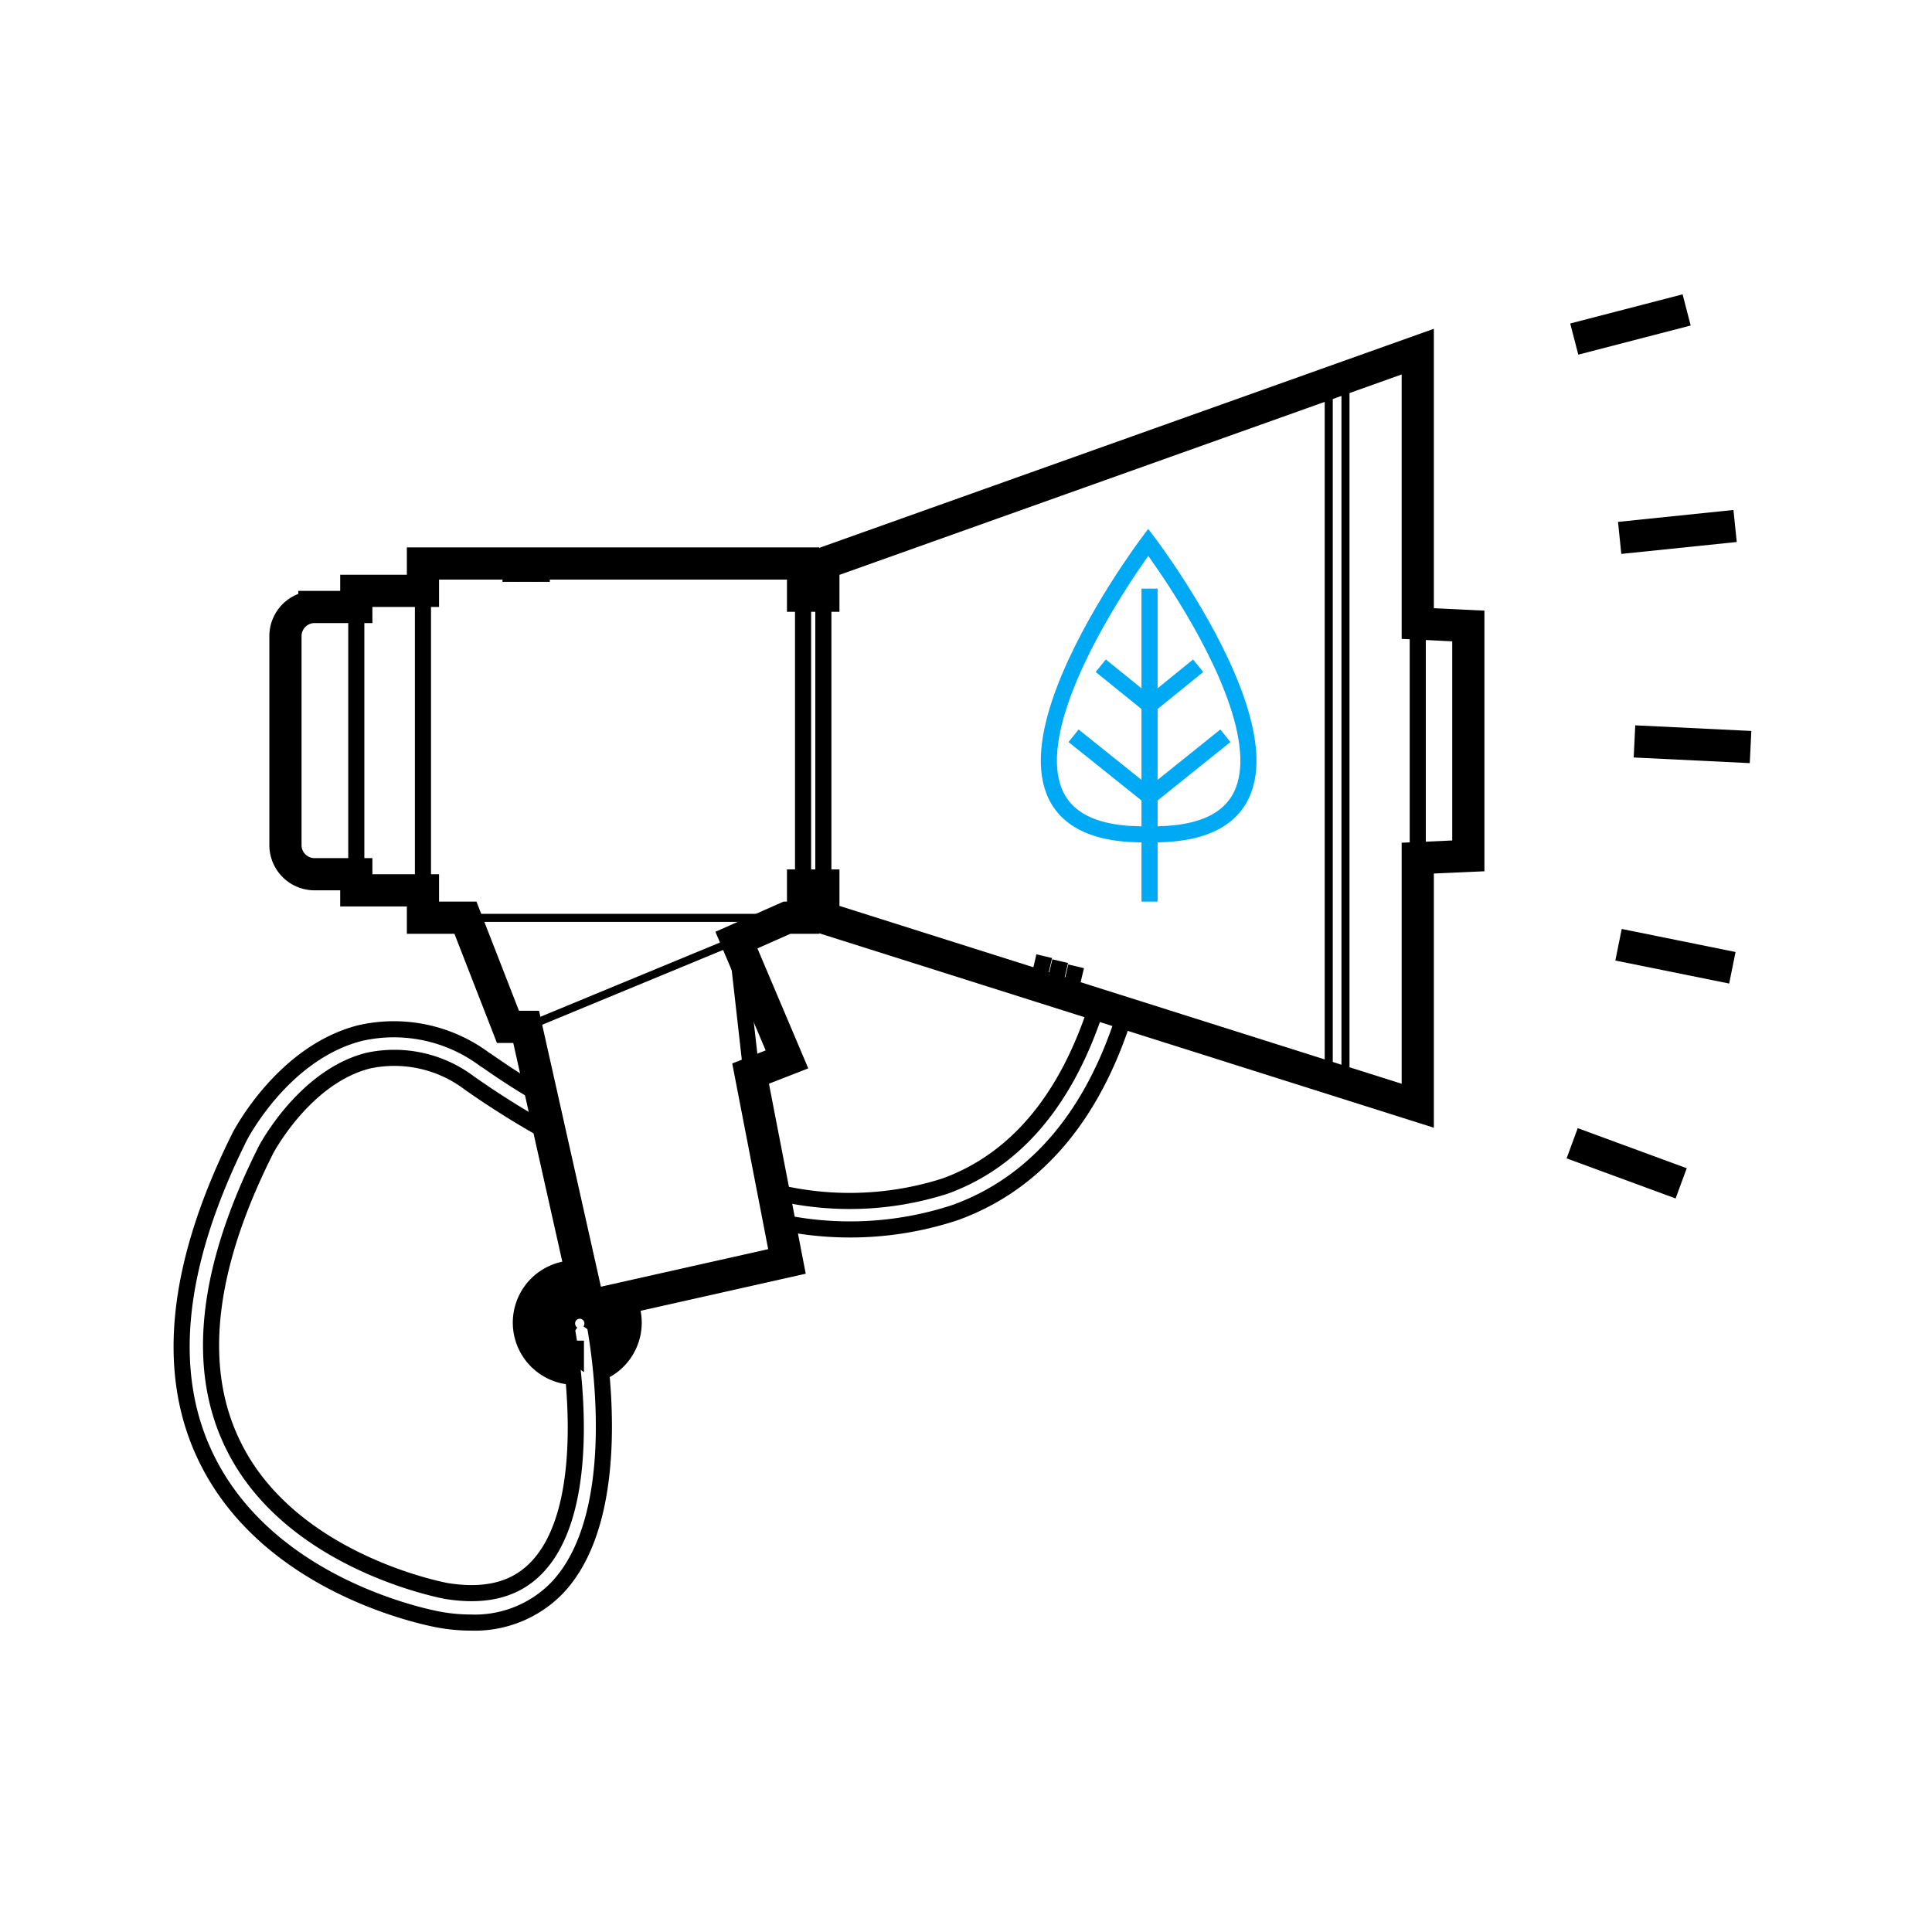 <svg xmlns="http://www.w3.org/2000/svg" viewBox="0 0 120 120"><defs><style>.cls-1,.cls-2,.cls-3,.cls-4,.cls-5{fill:none;}.cls-1,.cls-2,.cls-3,.cls-4{stroke:#000;}.cls-1{stroke-linecap:round;stroke-linejoin:round;}.cls-2,.cls-3,.cls-4,.cls-5{stroke-miterlimit:10;}.cls-3{stroke-width:0.5px;}.cls-4{stroke-width:2px;}.cls-5{stroke:#00a9f4;}</style></defs><g id="Layer_1" data-name="Layer 1"><path class="cls-1" d="M34.17,70.4a54.23,54.23,0,0,1-5-3.12,7.73,7.73,0,0,0-6.31-1.4c-3.93,1-6.28,5.44-6.31,5.48-3.77,7.46-4.45,13.7-2,18.53,3.62,7.2,13.09,8.91,13.18,8.93,2.45.39,4.28-.08,5.6-1.45,4-4.14,1.87-14.93,1.84-15"/><path class="cls-2" d="M69.88,62.94c-2,6.41-5.58,10.57-10.54,12.37a20.83,20.83,0,0,1-11.31.5"/><path class="cls-2" d="M48,74a19.48,19.48,0,0,0,10.7-.33c4.4-1.6,7.57-5.38,9.44-11.23"/><path class="cls-1" d="M36.89,82c.1.49,2.32,11.82-2.31,16.65a7.12,7.12,0,0,1-5.34,2.13,10.93,10.93,0,0,1-1.85-.16c-.44-.07-10.46-1.87-14.49-9.88-2.71-5.37-2-12.15,2-20.17.12-.22,2.74-5.19,7.45-6.4a9.43,9.43,0,0,1,7.79,1.66c.06,0,1.36,1,3.47,2.21"/><line class="cls-2" x1="22.13" y1="37.7" x2="22.13" y2="54.34"/><line class="cls-2" x1="26.27" y1="36.73" x2="26.27" y2="55.3"/><line class="cls-2" x1="49.88" y1="37" x2="49.88" y2="55.03"/><line class="cls-2" x1="51.14" y1="37.06" x2="51.14" y2="55.03"/><line class="cls-2" x1="88.06" y1="38.73" x2="88.06" y2="54.34"/><line class="cls-3" x1="83.57" y1="23.45" x2="83.57" y2="67.43"/><line class="cls-3" x1="82.53" y1="23.82" x2="82.53" y2="66.38"/><line class="cls-3" x1="28.91" y1="57.01" x2="48.03" y2="57.01"/><line class="cls-3" x1="32.68" y1="63.79" x2="45.74" y2="58.39"/><line class="cls-2" x1="46.76" y1="67.43" x2="45.74" y2="58.39"/><path class="cls-4" d="M37.27,84.72a2.87,2.87,0,0,0,1.59-2.57,2.9,2.9,0,0,0-.4-1.46l10.42-2.34L46.62,66.68l2.26-.88-3.14-7.41L48.88,57h1V55L51.14,55v2L88.06,68.68V53.3l3.14-.14V38.88l-3.14-.15V21.84L51.14,35v2L49.88,37V35H26.27v1.7H22.13v1h-2.6a1.81,1.81,0,0,0-1.8,1.8v13a1.81,1.81,0,0,0,1.8,1.8h2.6v1h4.14V57h2.64l2.64,6.78h1.13L36.16,79.3H36A2.85,2.85,0,0,0,35.43,85m-.16-1.73a1.33,1.33,0,0,1-.55-1.07,1.29,1.29,0,1,1,2.58,0,1.32,1.32,0,0,1-.24.76"/><line class="cls-4" x1="97.78" y1="21.06" x2="104.76" y2="19.25"/><line class="cls-4" x1="100.6" y1="33.41" x2="107.77" y2="32.67"/><line class="cls-4" x1="101.52" y1="46.05" x2="108.73" y2="46.4"/><line class="cls-4" x1="100.53" y1="58.68" x2="107.6" y2="60.11"/><line class="cls-4" x1="97.65" y1="71.01" x2="104.42" y2="73.5"/><line class="cls-2" x1="31.71" y1="36.14" x2="31.71" y2="35.03"/><line class="cls-2" x1="32.68" y1="36.14" x2="32.68" y2="35.03"/><line class="cls-2" x1="33.65" y1="36.14" x2="33.65" y2="35.03"/><line class="cls-2" x1="64.86" y1="59.39" x2="64.43" y2="61.21"/><line class="cls-2" x1="65.85" y1="59.7" x2="65.42" y2="61.52"/><line class="cls-2" x1="66.84" y1="60.02" x2="66.41" y2="61.83"/><path class="cls-5" d="M71.32,33.68s14,18.43,0,18.14h0C57.43,52.11,71.32,33.68,71.32,33.68Z"/><line class="cls-5" x1="71.4" y1="36.56" x2="71.4" y2="56"/><line class="cls-5" x1="68.37" y1="41.35" x2="71.4" y2="43.8"/><line class="cls-5" x1="66.68" y1="45.7" x2="71.4" y2="49.48"/><line class="cls-5" x1="74.42" y1="41.35" x2="71.4" y2="43.8"/><line class="cls-5" x1="76.11" y1="45.7" x2="71.4" y2="49.48"/></g></svg>